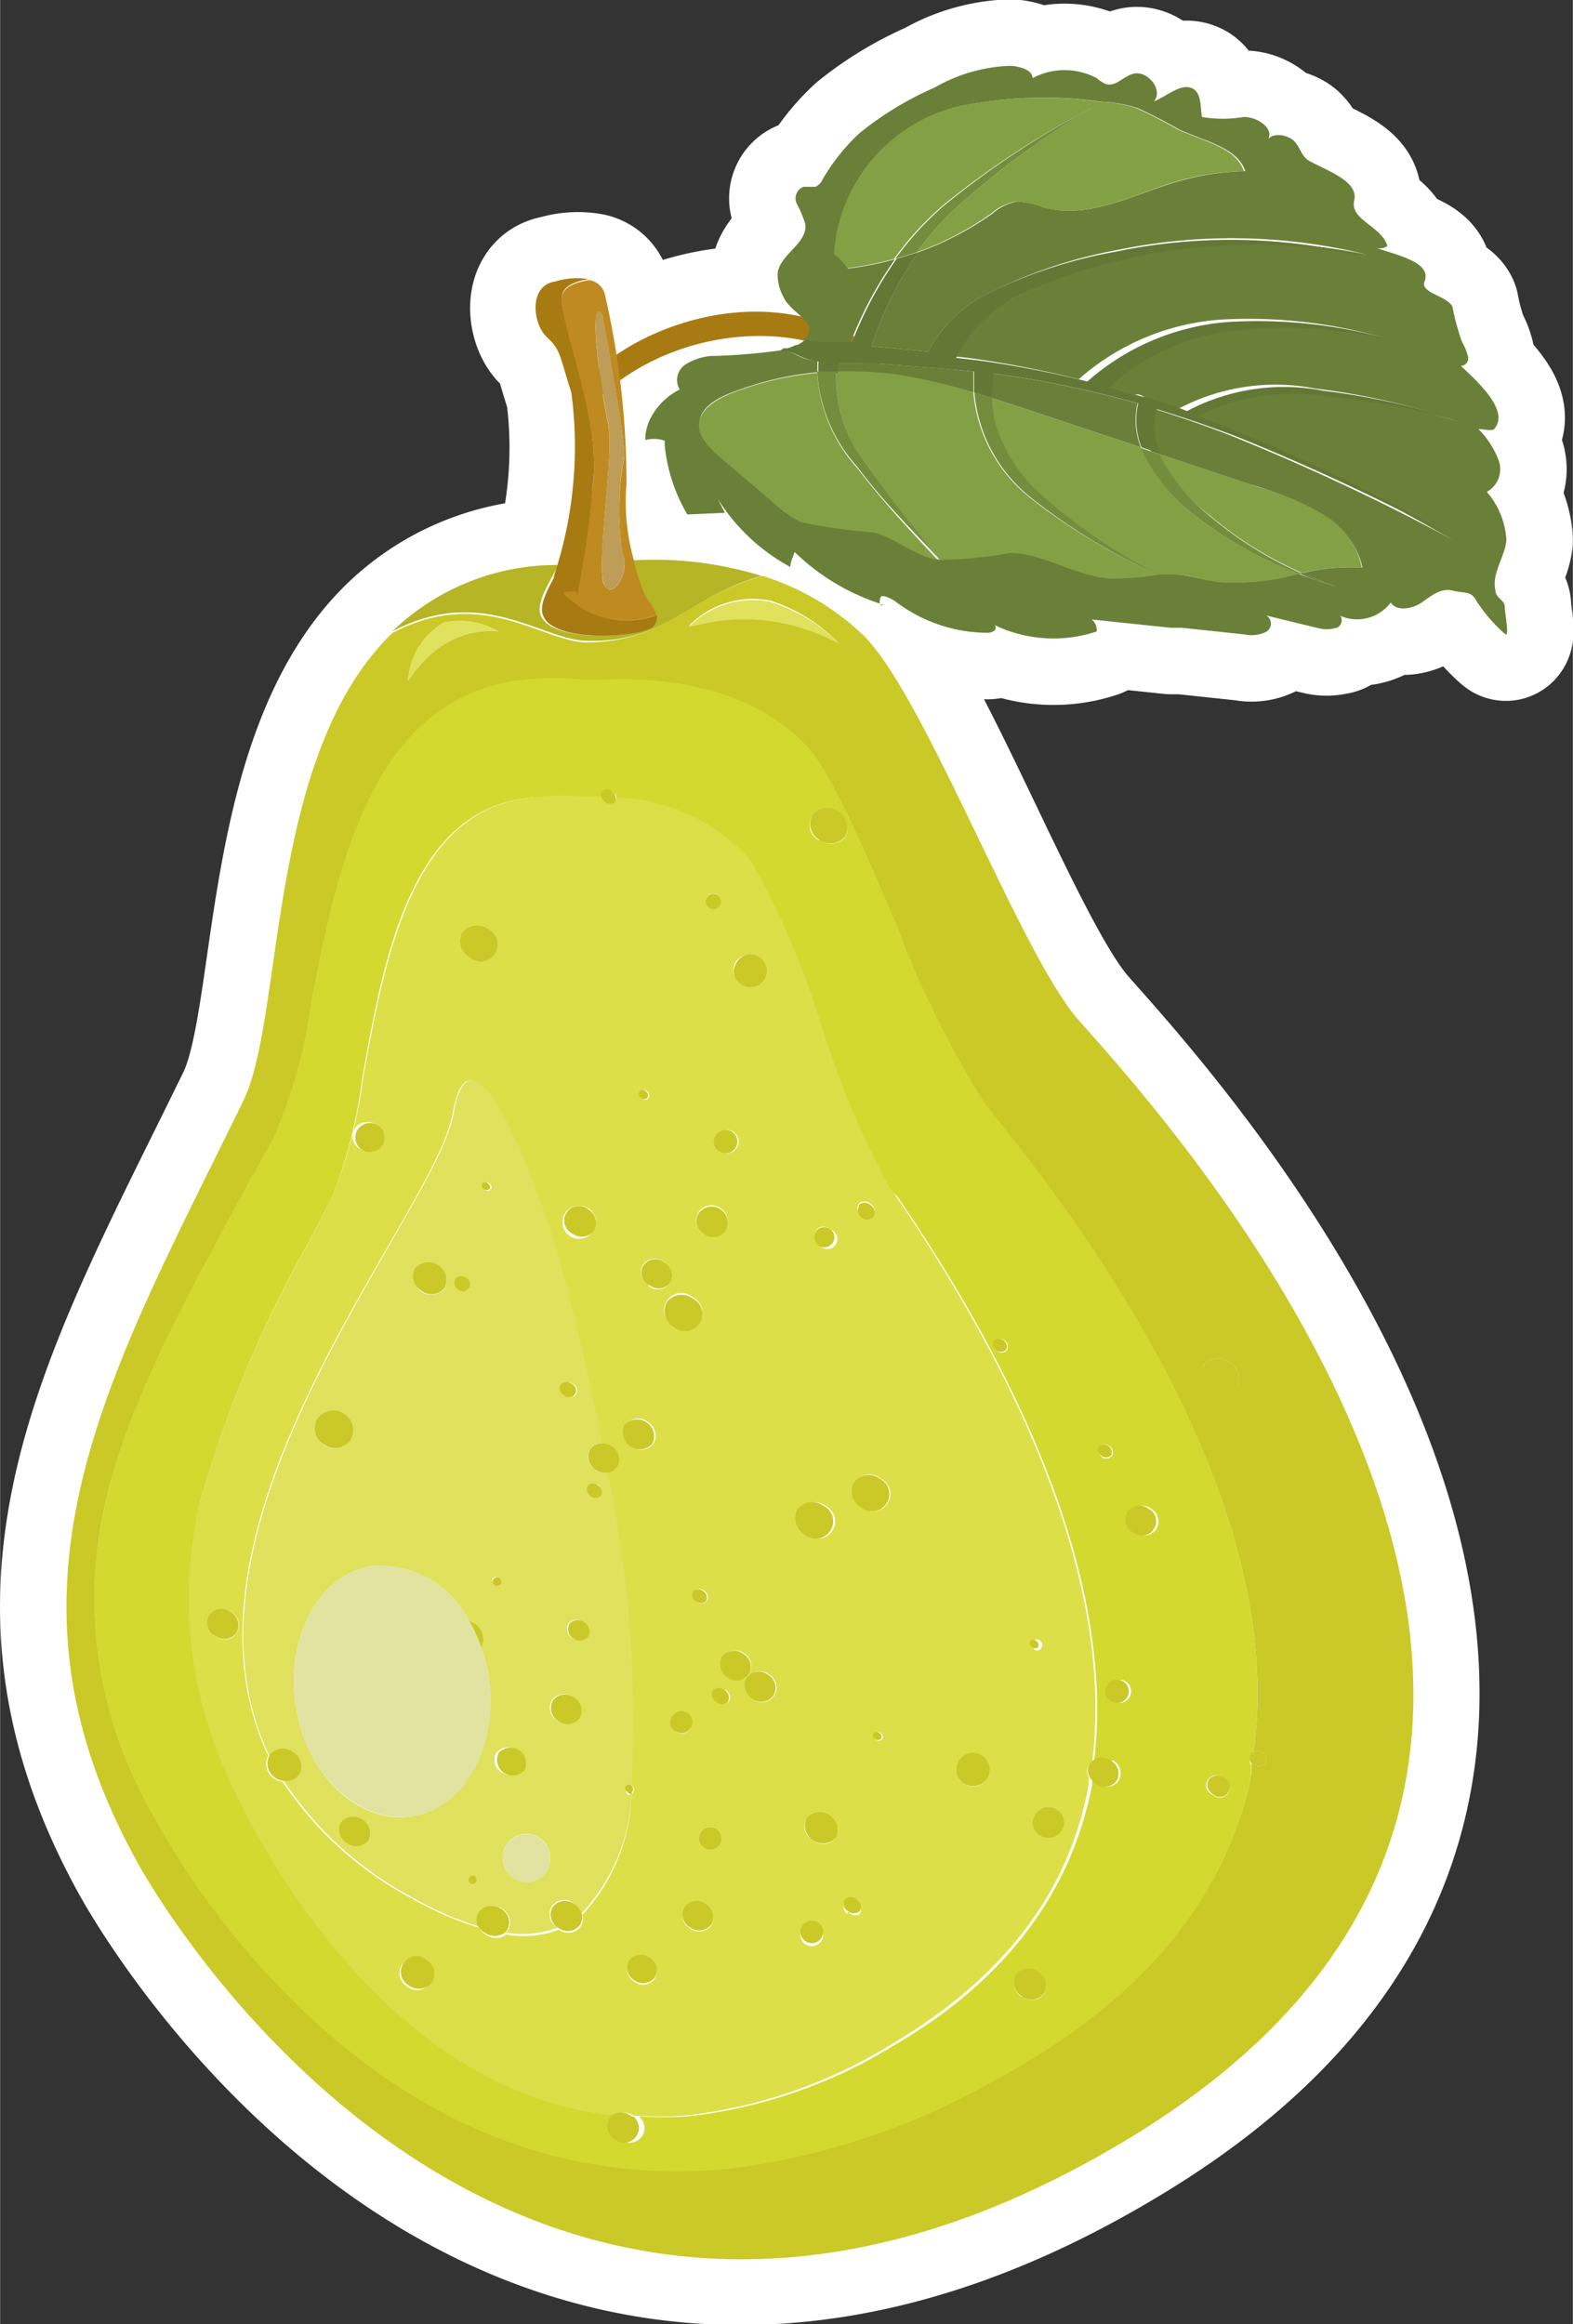 <svg xmlns="http://www.w3.org/2000/svg" width="16.7mm" height="24.67mm" viewBox="0 0 47.33 69.93"><rect x="0" y="0" width="47.33" height="69.93" fill="#333333" stroke="none"/><defs><style>.cls-1{isolation:isolate;}.cls-2{fill:#fff;stroke:#fff;stroke-linecap:round;stroke-linejoin:round;stroke-width:4px;}.cls-3{fill:#a87a12;}.cls-4{fill:#6a8038;}.cls-5{fill:#84a045;}.cls-6{fill:#576a2f;opacity:0.34;mix-blend-mode:multiply;}.cls-7{fill:#cac928;}.cls-8{fill:#d4d930;}.cls-9{fill:#dddf48;}.cls-10{fill:#e0e15d;}.cls-11{fill:#e2e3a1;}.cls-12{fill:#b5b525;}.cls-13{fill:#bf8a20;}.cls-14{fill:#be9d58;}</style></defs><title>pera</title><g class="cls-1"><g id="Livello_2" data-name="Livello 2"><g id="Livello_1-2" data-name="Livello 1"><path class="cls-2" d="M26.47,18.15l.12,0A.1.1,0,0,1,26.47,18.15Z"/><path class="cls-2" d="M34,64.27c19.22-11.68.17-31.56-1.6-33.63S27.78,20.83,26,19.09a7.7,7.7,0,0,0-3-1.76,11,11,0,0,0-3.87-.47,6.51,6.51,0,0,1-.23-2.33,13.28,13.28,0,0,0-.19-3.07,7.18,7.18,0,0,1,5.46-1.2l-.17.12-.05,0a1.45,1.45,0,0,1-.25.1h0a18.3,18.3,0,0,1-2.06.18l-.11,0a1.72,1.72,0,0,0-.78.26h0a.56.56,0,0,0-.17.75,2,2,0,0,0-.91.93,1.69,1.69,0,0,0-.12.44.77.77,0,0,0,0,.15,1,1,0,0,1,.55,0l0,.14a5.1,5.1,0,0,0,.68,2.08l1.13-.05L21.59,15a5.87,5.87,0,0,0,2.19,2.06c0-.15.08-.3.13-.45a6.63,6.63,0,0,0,2.56,1.55c0-.07,0-.19.06-.22s.3.07.43.17a4.6,4.6,0,0,0,2.71.93.38.38,0,0,0,.26-.07.12.12,0,0,0,0-.16A4.1,4.1,0,0,0,33,19a.42.42,0,0,0-.15-.36l2.38.25.34,0,1.88.2a1,1,0,0,0,.65-.08.28.28,0,0,0,0-.49l1.56.38a1,1,0,0,0,.51,0c.16,0,.27-.24.16-.37a1.27,1.27,0,0,0,1.52-.4c.17.28.66.19.93,0s.58-.45.93-.36.56,0,.71.3a4.86,4.86,0,0,0,.86,1c.16.15,0-.62,0-.82S45,18,45,17.76c-.12-.52.29-1,.33-1.51a2.42,2.42,0,0,0-.59-1.45.78.78,0,0,0,.36-.94,2.71,2.71,0,0,0-.61-.95c.16,0,.38.07.47,0,.47-.53-.43-1.37-1-1.9a.23.23,0,0,0,.21-.3A1.58,1.58,0,0,0,44,10.3a6.39,6.39,0,0,1-.29-1.06c-.14-.34-1-.42-.84-.78.21-.56-.8-.78-1.46-1a.4.4,0,0,0,.34-.06c-.19-.61-1.14-.78-1-1.37s-.85-.9-1.37-1.2c-.24-.14-.27-.47-.49-.63s-.6-.2-.74,0c.21-.32-.31-.69-.73-.68a3.77,3.77,0,0,1-1.25,0c-.06-.3,0-.77-.34-.88s-.74.27-1.11.41c.31-.34-.22-1-.68-.81-.26.09-.48.37-.76.29A1,1,0,0,1,33,2.35a2.06,2.06,0,0,0-1.93,0c0-.25-.39-.35-.66-.37a4.89,4.89,0,0,0-2.28.65A9.85,9.85,0,0,0,25.87,4a6,6,0,0,0-1.12,1.4.45.45,0,0,1-.21.22c-.11,0-.24,0-.36,0a.37.37,0,0,0-.2.52,3.46,3.46,0,0,1,.25.6c.08.57-.74.9-.83,1.46a1.4,1.4,0,0,0,.17.73,2.18,2.18,0,0,0,.56.61,7.43,7.43,0,0,0-5.59,1.15c-.13-.84-.27-1.55-.34-1.85a.57.57,0,0,0-.46-.43,2.18,2.18,0,0,0-1,.07c-.81.11-.69,1.27-.26,1.67s.37.53.74,1.67a12.57,12.57,0,0,1-.4,5.19,7.09,7.09,0,0,0-5,2C8,22.73,8.56,30.57,7.32,33.12,3.31,41.34-.51,47.62,4.11,56,4.11,56,14.79,76,34,64.27Zm.83-47s0,0,0,0h0S34.85,17.3,34.84,17.29Z"/><path class="cls-3" d="M17.87,11.24c1.33-1.38,5.39-3.07,8.6-.61l-.16,0a.93.93,0,0,1,.17.53l-.13.06c-2.48-1.9-6.46-1.21-8.49.92C17.87,11.85,17.87,11.54,17.87,11.24Z"/><path class="cls-4" d="M26.59,18.19l-.12,0A.1.1,0,0,0,26.59,18.19Z"/><path class="cls-4" d="M23.65,10.5a1.45,1.45,0,0,0,.25-.1A1.45,1.45,0,0,1,23.65,10.5Z"/><path class="cls-4" d="M34.33,13.46h0a2.2,2.2,0,0,1-.1-1.32,30.81,30.81,0,0,0-4.35-.9,6.11,6.11,0,0,0-.05.73h0l.92.3Z"/><path class="cls-4" d="M29.29,11.81h0c0-.21,0-.42,0-.63-1-.11-2-.17-3.05-.25l-1,0a1.67,1.67,0,0,0-.06.29h0a10.87,10.87,0,0,1,1.71.07A15.7,15.7,0,0,1,29.29,11.81Z"/><path class="cls-4" d="M24.17,10.23a1.21,1.21,0,0,1-.22.15A1.21,1.21,0,0,0,24.17,10.23Z"/><path class="cls-4" d="M20,13.26l0,.14a5.1,5.1,0,0,0,.68,2.08l1.13-.05L21.59,15a5.87,5.87,0,0,0,2.19,2.06c0-.15.08-.3.13-.45a6.63,6.63,0,0,0,2.56,1.55c0-.07,0-.19.06-.22s.3.07.43.17a4.6,4.6,0,0,0,2.71.93.38.38,0,0,0,.26-.07.12.12,0,0,0,0-.16A4.1,4.1,0,0,0,33,19a.42.42,0,0,0-.15-.36l2.38.25.34,0,1.88.2a1,1,0,0,0,.65-.08.28.28,0,0,0,0-.49l1.56.38a1,1,0,0,0,.51,0c.16,0,.27-.24.16-.37a1.27,1.27,0,0,0,1.52-.4c.17.28.66.19.93,0s.58-.45.93-.36.56,0,.71.3a4.86,4.86,0,0,0,.86,1c.16.15,0-.62,0-.82S45,18,45,17.76c-.12-.52.29-1,.33-1.51a2.42,2.42,0,0,0-.59-1.45.78.78,0,0,0,.36-.94,2.71,2.71,0,0,0-.61-.95c.16,0,.38.07.47,0,.47-.53-.43-1.37-1-1.9a.23.23,0,0,0,.21-.3A1.58,1.58,0,0,0,44,10.3a6.39,6.39,0,0,1-.29-1.06c-.14-.34-1-.42-.84-.78.21-.56-.8-.78-1.46-1a.4.4,0,0,0,.34-.06c-.19-.61-1.14-.78-1-1.37s-.85-.9-1.37-1.2c-.24-.14-.27-.47-.49-.63s-.6-.2-.74,0c.21-.32-.31-.69-.73-.68a3.77,3.77,0,0,1-1.25,0c-.06-.3,0-.77-.34-.88s-.74.27-1.11.41c.31-.34-.22-1-.68-.81-.26.09-.48.37-.76.29A1,1,0,0,1,33,2.35a2.06,2.06,0,0,0-1.93,0c0-.25-.39-.35-.66-.37a4.89,4.89,0,0,0-2.28.65A9.85,9.85,0,0,0,25.87,4a6,6,0,0,0-1.12,1.4.45.45,0,0,1-.21.22c-.11,0-.24,0-.36,0a.37.37,0,0,0-.2.52,3.46,3.46,0,0,1,.25.6c.08.57-.74.9-.83,1.46a1.4,1.4,0,0,0,.17.73c.22.49,1,.73.72,1.17a.81.81,0,0,1-.12.14c.22,0,.45.07.69.07s.35,0,.53,0a.65.65,0,0,1,.2,0A11.6,11.6,0,0,1,26.93,7.8h0a9.51,9.51,0,0,1-1.41.28,1.33,1.33,0,0,0-.4-.42A4.92,4.92,0,0,1,28.86,3.2a12.44,12.44,0,0,1,4.27-.14,4.28,4.28,0,0,1,1.07.18,13.84,13.84,0,0,1,1.27.65c.74.35,1.77.54,2,1.26a7.84,7.84,0,0,0-2.06.32c-1.33.39-2.66,1.14-4,.77a2.29,2.29,0,0,0-.84-.17,1.55,1.55,0,0,0-.71.36,9.26,9.26,0,0,1-2.23,1.16h0a10.86,10.86,0,0,0-1.41,2.83l.57.05,1.14.11A4.11,4.11,0,0,1,30,8.7a14.43,14.43,0,0,1,3.63-1.18,17,17,0,0,1,7.5.14,16.92,16.92,0,0,0-7.26.1A14.34,14.34,0,0,0,30.44,9a4.08,4.08,0,0,0-1.93,1.7l.63.07a30.88,30.88,0,0,1,3.32.64,7.22,7.22,0,0,1,4.23-1.79,14.75,14.75,0,0,1,5,.56,14.41,14.41,0,0,0-4.89-.29,6.62,6.62,0,0,0-3.68,1.69l1,.29.15,0v0l.35.14c.28.09.56.18.84.29a6.23,6.23,0,0,1,4.11-.61,20.8,20.8,0,0,1,4.34,1,20.58,20.58,0,0,0-4.26-.83,6.33,6.33,0,0,0-3.85.59,52.68,52.68,0,0,1,7.36,3.48h0l0,0h0l0,0,0,0h0l.59.33a67.41,67.41,0,0,0-6.83-3.2c-.79-.3-1.58-.57-2.39-.82a1.94,1.94,0,0,0,.1,1.34h0l3,1a8.18,8.18,0,0,1,2,.84A2.43,2.43,0,0,1,41,17.08a6,6,0,0,0-1.8.16c.33.15.67.29,1,.41-.39-.12-.76-.24-1.13-.39a7,7,0,0,1-2.37.25c-.44-.05-.89-.2-1.34-.23a4.38,4.38,0,0,0-.51,0h0l.1.05-.11-.06h0a8.14,8.14,0,0,1-1.48.12c-1-.07-2-.77-3-.77a13.84,13.84,0,0,1-2.12.21h0l.06.07-.07-.07h0c-.69-.12-1.24-.64-1.92-.83a15.75,15.75,0,0,1-2.2-.31,3.11,3.11,0,0,1-.79-.55l-1.55-1.32c-.37-.32-.77-.71-.72-1.14s.53-.71,1-.88a9.49,9.49,0,0,1,2.55-.6h0a1.86,1.86,0,0,1,0-.34c-.49,0-.71-.32-1.15-.33h0l.12,0a18.3,18.3,0,0,1-2.06.18l-.11,0a1.72,1.72,0,0,0-.78.26h0a.56.56,0,0,0-.17.75,2,2,0,0,0-.91.93,1.69,1.69,0,0,0-.12.44.77.77,0,0,0,0,.15A1,1,0,0,1,20,13.26Z"/><path class="cls-5" d="M25.8,14.09a4.69,4.69,0,0,1-1.21-2.87,9.49,9.49,0,0,0-2.55.6c-.44.17-.92.44-1,.88s.35.82.72,1.14l1.55,1.32a3.11,3.11,0,0,0,.79.55,15.75,15.75,0,0,0,2.2.31c.68.19,1.23.71,1.92.83h0C27.41,16,26.54,15.06,25.8,14.09Z"/><path class="cls-5" d="M36.44,15.54a11.33,11.33,0,0,0,2.74,1.7h0a6,6,0,0,1,1.8-.16,2.43,2.43,0,0,0-1.16-1.6,8.18,8.18,0,0,0-2-.84l-3-1A5.62,5.62,0,0,0,36.44,15.54Z"/><path class="cls-5" d="M39.06,17.26a11.79,11.79,0,0,1-2.93-1.62,5.28,5.28,0,0,1-1.8-2.18l-3.58-1.19-.92-.3a2.94,2.94,0,0,0,.14.92,4.7,4.7,0,0,0,1.29,1.95,16.87,16.87,0,0,0,3.59,2.45,4.38,4.38,0,0,1,.51,0c.45,0,.9.18,1.34.23a7,7,0,0,0,2.37-.25h0Z"/><path class="cls-5" d="M30.94,14.93a4.53,4.53,0,0,1-1.65-3.12,15.7,15.7,0,0,0-2.42-.56,10.87,10.87,0,0,0-1.71-.07,4.18,4.18,0,0,0,1,2.9c.64,1,1.4,1.86,2.12,2.77a13.84,13.84,0,0,0,2.12-.21c1,0,1.95.7,3,.77a8.14,8.14,0,0,0,1.48-.12h0A17.11,17.11,0,0,1,30.94,14.93Z"/><path class="cls-5" d="M32.87,3.24a25.46,25.46,0,0,0-4.2,3.1,9,9,0,0,0-1.08,1.25,9.26,9.26,0,0,0,2.23-1.16,1.55,1.55,0,0,1,.71-.36,2.29,2.29,0,0,1,.84.17c1.38.37,2.71-.38,4-.77a7.84,7.84,0,0,1,2.06-.32c-.23-.72-1.26-.91-2-1.26a13.84,13.84,0,0,0-1.27-.65,4.28,4.28,0,0,0-1.07-.18,12.44,12.44,0,0,0-4.27.14,4.92,4.92,0,0,0-3.73,4.45,1.33,1.33,0,0,1,.4.42,9.51,9.51,0,0,0,1.41-.28,9.24,9.24,0,0,1,1.51-1.64A26.18,26.18,0,0,1,32.87,3.24Z"/><path class="cls-6" d="M23.6,10.51h0Z"/><path class="cls-6" d="M24,10.38l-.05,0Z"/><path class="cls-4" d="M34.85,17.29l.11.06-.1-.05h0s0,0,0,0Z"/><path class="cls-6" d="M34.85,17.29l.11.06-.1-.05h0s0,0,0,0Z"/><path class="cls-4" d="M40.2,17.65c-.34-.12-.68-.26-1-.41l-.12,0C39.44,17.41,39.81,17.53,40.2,17.65Z"/><path class="cls-6" d="M40.2,17.65c-.34-.12-.68-.26-1-.41l-.12,0C39.44,17.41,39.81,17.53,40.2,17.65Z"/><path class="cls-4" d="M28.25,16.85h0l.07.07-.06-.07h0Z"/><path class="cls-6" d="M28.25,16.85h0l.07.07-.06-.07h0Z"/><path class="cls-4" d="M23.48,10.55c.44,0,.66.29,1.15.33a1.86,1.86,0,0,0,0,.34h0l.57,0h0a1.67,1.67,0,0,1,.06-.29l1,0c1,.08,2,.14,3.05.25,0,.21,0,.42,0,.63h0l.54.16h0a6.11,6.11,0,0,1,.05-.73,30.81,30.81,0,0,1,4.35.9,2.2,2.2,0,0,0,.1,1.32h0l.56.19h0a1.94,1.94,0,0,1-.1-1.34c.81.25,1.6.52,2.39.82A67.41,67.41,0,0,1,44,16.33L43.42,16h0l0,0,0,0h0l0,0h0a52.68,52.68,0,0,0-7.36-3.48,6.33,6.33,0,0,1,3.85-.59,20.58,20.58,0,0,1,4.26.83,20.8,20.8,0,0,0-4.34-1,6.23,6.23,0,0,0-4.11.61c-.28-.11-.56-.2-.84-.29l-.35-.14v0l-.15,0-1-.29a6.62,6.62,0,0,1,3.68-1.69,14.41,14.41,0,0,1,4.89.29,14.75,14.75,0,0,0-5-.56,7.22,7.22,0,0,0-4.23,1.79,30.88,30.88,0,0,0-3.32-.64l-.63-.07A4.08,4.08,0,0,1,30.44,9a14.34,14.34,0,0,1,3.39-1.19,16.92,16.92,0,0,1,7.26-.1,17,17,0,0,0-7.5-.14A14.43,14.43,0,0,0,30,8.7a4.11,4.11,0,0,0-2.07,1.88l-1.14-.11-.57-.05a10.86,10.86,0,0,1,1.41-2.83h0l-.65.2h0a11.6,11.6,0,0,0-1.34,2.51.65.65,0,0,0-.2,0c-.18,0-.35,0-.53,0s-.47-.05-.69-.07a1.21,1.21,0,0,1-.22.15l-.05,0a1.45,1.45,0,0,1-.25.1h0l-.12,0Z"/><path class="cls-6" d="M23.48,10.55c.44,0,.66.29,1.15.33a1.86,1.86,0,0,0,0,.34h0l.57,0h0a1.67,1.67,0,0,1,.06-.29l1,0c1,.08,2,.14,3.05.25,0,.21,0,.42,0,.63h0l.54.16h0a6.11,6.11,0,0,1,.05-.73,30.81,30.81,0,0,1,4.35.9,2.2,2.2,0,0,0,.1,1.32h0l.56.19h0a1.94,1.94,0,0,1-.1-1.34c.81.25,1.6.52,2.39.82A67.41,67.41,0,0,1,44,16.33L43.42,16h0l0,0,0,0h0l0,0h0a52.68,52.68,0,0,0-7.36-3.48,6.33,6.33,0,0,1,3.85-.59,20.58,20.58,0,0,1,4.26.83,20.8,20.8,0,0,0-4.34-1,6.23,6.23,0,0,0-4.11.61c-.28-.11-.56-.2-.84-.29l-.35-.14v0l-.15,0-1-.29a6.62,6.62,0,0,1,3.68-1.69,14.41,14.41,0,0,1,4.89.29,14.75,14.75,0,0,0-5-.56,7.22,7.22,0,0,0-4.23,1.79,30.88,30.88,0,0,0-3.32-.64l-.63-.07A4.08,4.08,0,0,1,30.44,9a14.34,14.34,0,0,1,3.39-1.19,16.92,16.92,0,0,1,7.26-.1,17,17,0,0,0-7.5-.14A14.43,14.43,0,0,0,30,8.7a4.11,4.11,0,0,0-2.07,1.88l-1.14-.11-.57-.05a10.86,10.86,0,0,1,1.41-2.83h0l-.65.2h0a11.6,11.6,0,0,0-1.34,2.51.65.65,0,0,0-.2,0c-.18,0-.35,0-.53,0s-.47-.05-.69-.07a1.21,1.21,0,0,1-.22.15l-.05,0a1.45,1.45,0,0,1-.25.1h0l-.12,0Z"/><path class="cls-5" d="M30,12.89a2.94,2.94,0,0,1-.14-.92l-.54-.16a4.53,4.53,0,0,0,1.65,3.12,17.11,17.11,0,0,0,3.9,2.36h0s0,0,0,0a16.87,16.87,0,0,1-3.59-2.45A4.7,4.7,0,0,1,30,12.89Z"/><path class="cls-6" d="M30,12.89a2.94,2.94,0,0,1-.14-.92l-.54-.16a4.53,4.53,0,0,0,1.65,3.12,17.11,17.11,0,0,0,3.9,2.36h0s0,0,0,0a16.87,16.87,0,0,1-3.59-2.45A4.7,4.7,0,0,1,30,12.89Z"/><path class="cls-5" d="M25.16,11.18l-.57,0a4.69,4.69,0,0,0,1.21,2.87c.74,1,1.61,1.86,2.45,2.76h0c-.72-.91-1.48-1.81-2.12-2.77A4.18,4.18,0,0,1,25.16,11.18Z"/><path class="cls-6" d="M25.16,11.18l-.57,0a4.69,4.69,0,0,0,1.21,2.87c.74,1,1.61,1.86,2.45,2.76h0c-.72-.91-1.48-1.81-2.12-2.77A4.18,4.18,0,0,1,25.16,11.18Z"/><path class="cls-5" d="M36.13,15.64a11.79,11.79,0,0,0,2.93,1.62h0l.12,0h0a11.33,11.33,0,0,1-2.74-1.7,5.62,5.62,0,0,1-1.55-1.89l-.56-.19A5.28,5.28,0,0,0,36.13,15.64Z"/><path class="cls-6" d="M36.13,15.64a11.79,11.79,0,0,0,2.93,1.62h0l.12,0h0a11.33,11.33,0,0,1-2.74-1.7,5.62,5.62,0,0,1-1.55-1.89l-.56-.19A5.28,5.28,0,0,0,36.13,15.64Z"/><path class="cls-5" d="M28.67,6.34a25.46,25.46,0,0,1,4.2-3.1,26.18,26.18,0,0,0-4.42,2.91,9.24,9.24,0,0,0-1.51,1.64l.65-.2A9,9,0,0,1,28.67,6.34Z"/><path class="cls-6" d="M28.67,6.34a25.46,25.46,0,0,1,4.2-3.1,26.18,26.18,0,0,0-4.42,2.91,9.24,9.24,0,0,0-1.51,1.64l.65-.2A9,9,0,0,1,28.67,6.34Z"/><path class="cls-7" d="M32.41,30.64c-1.76-2.07-4.63-9.81-6.46-11.55a7.7,7.7,0,0,0-3-1.76c-2.18.58-2.9,2-5.33,2-1.36-.05-3.13-1.7-5.82-.28C8,22.73,8.56,30.57,7.32,33.12,3.31,41.34-.51,47.62,4.11,56c0,0,10.68,20,29.9,8.32S34.18,32.71,32.41,30.64ZM12.29,20.35a2.16,2.16,0,0,1,1.07-1.62A2.33,2.33,0,0,1,15,19C12.89,18.82,12.12,21,12.29,20.35Zm13-1c-2.82-1.53-5-.18-4.46-.62a2.7,2.7,0,0,1,2.35-.66A5.08,5.08,0,0,1,25.28,19.39ZM36.43,41.82a.57.57,0,0,1-.2-.76A.56.56,0,0,1,37,41a.55.55,0,0,1,.21.76A.57.57,0,0,1,36.43,41.82Zm1.29,10.9a.28.28,0,0,1,.25,0,.26.26,0,0,1,.1.35.26.26,0,0,1-.36,0l-.05,0c0,.1,0,.21,0,.31-.75,3.72-3.32,6.8-7.65,9.14A21.61,21.61,0,0,1,22.1,65.2h0c-4.89.54-9.34-1.14-13.24-5A24.41,24.41,0,0,1,4.34,54.1h0A12.78,12.78,0,0,1,3.22,45c.72-2.92,2.3-5.77,4.14-9.06l.91-1.64a15.41,15.41,0,0,0,1.11-4c.8-4.12,1.81-9.25,6.41-9.76a8.17,8.17,0,0,1,1.78,0h.14l.13,0,.15,0c.67-.07,4.13-.33,6.32,2,.73.75,1.78,3.24,2.72,5.44a29.14,29.14,0,0,0,2.63,5.35l.32.4C37.2,42.61,38.26,48.88,37.72,52.72Z"/><path class="cls-8" d="M37.72,52.72c.54-3.84-.52-10.11-7.74-19.08l-.32-.4A29.14,29.14,0,0,1,27,27.89c-.94-2.2-2-4.69-2.72-5.44-2.19-2.3-5.65-2-6.32-2l-.15,0-.13,0h-.14a8.17,8.17,0,0,0-1.78,0c-4.6.51-5.61,5.64-6.41,9.76a15.41,15.41,0,0,1-1.11,4l-.91,1.64C5.52,39.2,3.94,42.05,3.22,45a12.78,12.78,0,0,0,1.11,9.12h0a24.41,24.41,0,0,0,4.52,6.12c3.9,3.84,8.35,5.52,13.24,5h0A21.61,21.61,0,0,0,30,62.56c4.33-2.34,6.9-5.42,7.65-9.14,0-.1,0-.21,0-.31a.26.26,0,0,1,0-.31A.2.2,0,0,1,37.72,52.72ZM36.49,54a.3.3,0,1,1,.32-.49.3.3,0,1,1-.32.49Zm-5.74,6.09a.48.48,0,0,1-.18-.65.48.48,0,0,1,.67-.09.48.48,0,0,1,.18.65A.48.48,0,0,1,30.75,60.07Zm-6.1-34.8a.52.52,0,1,1,.57-.86.56.56,0,0,1,.21.76A.57.57,0,0,1,24.65,25.27ZM30,40.65a.21.21,0,0,1-.08-.3.24.24,0,0,1,.39.26A.21.21,0,0,1,30,40.65Zm3.16,3.18a.23.23,0,0,1-.08-.3.24.24,0,0,1,.39.26A.23.23,0,0,1,33.13,43.83Zm1,2.28a.43.43,0,1,1,.48-.71.43.43,0,1,1-.48.71Zm-.67,5.07a.32.32,0,0,1-.12-.44.35.35,0,1,1,.12.44Zm0,1.79a.44.44,0,0,1,.17.61.44.44,0,0,1-.63.09.48.48,0,0,1-.17-.18l0,.21c-.62,3.27-2.64,5.92-6,7.87a14.94,14.94,0,0,1-6.16,2.11h0a10.5,10.5,0,0,1-1.48,0,.44.44,0,1,1-.54.7.49.49,0,0,1-.18-.65.52.52,0,0,1,.11-.1c-3-.31-5.75-1.9-8.21-4.76a22.86,22.86,0,0,1-3.49-5.54h0A12.73,12.73,0,0,1,6,45.27a35.33,35.33,0,0,1,3.29-7.9L10,36a14.6,14.6,0,0,0,.89-3.52C11.54,28.81,12.36,24.3,16,24a6,6,0,0,1,1.39.05l.11,0h.1l.11,0h.43a.23.23,0,0,1,0-.2.22.22,0,0,1,.31,0,.25.25,0,0,1,.11.25,5.56,5.56,0,0,1,4.08,1.93,24.94,24.94,0,0,1,2.08,4.89,27.8,27.8,0,0,0,2,4.8L27,36c5.51,8.06,6.34,13.6,5.92,17A.46.46,0,0,1,33.43,53Z"/><path class="cls-9" d="M32.8,53.05l.07-.07c.42-3.39-.41-8.93-5.92-17l-.25-.36a27.8,27.8,0,0,1-2-4.8,24.94,24.94,0,0,0-2.08-4.89A5.56,5.56,0,0,0,18.52,24s0,0,0,.06a.24.24,0,0,1-.32,0,.25.25,0,0,1-.08-.1h-.43l-.11,0h-.1l-.11,0A6,6,0,0,0,16,24c-3.6.32-4.42,4.83-5.08,8.45A14.6,14.6,0,0,1,10,36l-.73,1.42A35.33,35.33,0,0,0,6,45.27a12.73,12.73,0,0,0,.81,8.09h0a22.86,22.86,0,0,0,3.49,5.54c2.46,2.86,5.21,4.45,8.21,4.76a.5.5,0,0,1,.56,0l.05,0a10.5,10.5,0,0,0,1.48,0h0a14.94,14.94,0,0,0,6.16-2.11c3.4-2,5.42-4.6,6-7.87l0-.21A.41.41,0,0,1,32.8,53.05ZM21.35,27.29a.22.22,0,0,1-.08-.3.23.23,0,0,1,.39.25A.22.22,0,0,1,21.35,27.29Zm-7.23,1.52a.56.56,0,0,1-.21-.76.57.57,0,0,1,.78-.1.52.52,0,1,1-.57.86Zm8.19.76a.43.43,0,1,1,.47-.71.43.43,0,1,1-.47.71Zm2.15,25.81a.5.5,0,0,1-.19-.68.54.54,0,0,1,.89.59A.5.5,0,0,1,24.46,55.38Zm-2.79.1a.34.34,0,1,1-.12-.45A.33.33,0,0,1,21.67,55.48Zm9.62-.25a.43.43,0,0,1-.16-.6.47.47,0,1,1,.16.6ZM21.4,57.94a.46.46,0,0,1-.63.09.45.45,0,0,1-.17-.62.44.44,0,0,1,.63-.09A.45.45,0,0,1,21.4,57.94Zm-1.86,1a.43.43,0,0,1,.16.6.44.44,0,0,1-.61.09.44.44,0,0,1-.16-.6A.44.44,0,0,1,19.54,58.9Zm5.08-1a.32.32,0,0,1,.11.43.34.34,0,1,1-.11-.43Zm.89-.35a.24.24,0,0,1-.09-.34.24.24,0,0,1,.35,0,.25.25,0,0,1,.1.34A.26.26,0,0,1,25.51,57.5ZM12.78,59a.47.47,0,1,1-.52.78.47.47,0,1,1,.52-.78ZM6.94,48.51a.43.43,0,1,1-.47.71.43.43,0,1,1,.47-.71Zm4.39-14.66a.44.44,0,1,1-.65.09A.47.47,0,0,1,11.33,33.85Zm8-.83a.14.14,0,0,1-.05-.18.14.14,0,0,1,.19,0,.14.14,0,0,1,.05.19A.13.13,0,0,1,19.29,33Zm2.35,1.62a.32.32,0,0,1-.12-.44.35.35,0,1,1,.12.44ZM17.87,37a.5.5,0,1,1-.17-.64A.47.47,0,0,1,17.87,37Zm3.95,0a.48.48,0,0,1-.8-.53.48.48,0,0,1,.8.53Zm4.11-.44a.24.24,0,0,1-.09-.34.25.25,0,0,1,.35,0,.25.25,0,0,1,.09.35A.24.24,0,0,1,25.93,36.6Zm-1.22.84a.31.31,0,0,1-.12-.43A.32.32,0,0,1,25,37a.3.3,0,1,1-.32.49Zm-5.2,1.25a.43.43,0,0,1-.16-.6A.43.43,0,0,1,20,38a.43.43,0,0,1,.16.6A.44.44,0,0,1,19.51,38.69Zm.76,1.24a.52.52,0,1,1,.57-.86.52.52,0,1,1-.57.86ZM19,43.53a.45.45,0,1,1,.49-.75.49.49,0,0,1,.17.66A.48.48,0,0,1,19,43.53Zm6.93,1.82a.52.52,0,1,1,.57-.86.52.52,0,1,1-.57.86Zm-1.66.82a.56.56,0,0,1-.21-.76.57.57,0,0,1,.78-.1.52.52,0,1,1-.57.86Zm-3.3,2a.21.21,0,0,1-.09-.3.23.23,0,0,1,.31,0,.22.22,0,0,1,.08.3A.22.22,0,0,1,20.94,48.18Zm1.59,2.2a.45.45,0,0,1-.64.09.47.47,0,0,1-.17-.62.46.46,0,0,1,.64-.09A.45.45,0,0,1,22.53,50.38Zm8.55-.81a.14.14,0,0,1,0-.19.12.12,0,0,1,.18,0,.14.14,0,0,1,.06.18A.14.14,0,0,1,31.08,49.57Zm-8.45,1.54a.48.48,0,0,1-.17-.63.47.47,0,0,1,.65-.09.46.46,0,0,1,.16.63A.45.45,0,0,1,22.63,51.11Zm-.82-.25a.26.26,0,0,1,.09.35.25.25,0,0,1-.35,0,.26.26,0,0,1-.1-.35A.26.26,0,0,1,21.81,50.86ZM20.33,52.1a.29.29,0,1,1,.43-.06A.31.31,0,0,1,20.33,52.1Zm6,.22a.12.12,0,0,1,0-.17.12.12,0,0,1,.17,0,.12.12,0,0,1,.05.17A.13.13,0,0,1,26.33,52.32ZM19.06,53.9A.16.16,0,0,1,19,54a5.57,5.57,0,0,1-1.48,3.62.43.43,0,0,1-.05.35.46.46,0,0,1-.65.09h0a3,3,0,0,1-1.59.15.51.51,0,0,1-.61,0A.6.6,0,0,1,14.4,58a9.71,9.71,0,0,1-2-.87,10.6,10.6,0,0,1-3.9-3.52.63.63,0,0,1-.25-.09.52.52,0,0,1-.18-.69h0c-3.32-7,5-16.27,5.54-19.3.65-3.72,3.06,3.9,3.06,3.9s.76,2.63,1.42,6a.7.7,0,0,1,.27.08.47.47,0,0,1,.17.63.43.43,0,0,1-.28.17,36.21,36.21,0,0,1,.72,9.4h0A.14.14,0,0,1,19.06,53.9Zm10.59-.33a.46.46,0,0,1-.65.09.47.47,0,0,1-.17-.64.5.5,0,0,1,.82.55Z"/><path class="cls-10" d="M19,53.71a36.21,36.21,0,0,0-.72-9.4.52.52,0,0,1-.36-.08.47.47,0,0,1-.17-.63.43.43,0,0,1,.37-.17c-.66-3.39-1.42-6-1.42-6s-2.41-7.62-3.06-3.9c-.54,3-8.86,12.34-5.54,19.3A.54.54,0,0,1,9,53.4a.48.48,0,0,1-.46.19,10.6,10.6,0,0,0,3.9,3.52,9.71,9.71,0,0,0,2,.87.43.43,0,0,1,0-.45.49.49,0,0,1,.67-.09.47.47,0,0,1,.17.65s0,0-.06.06A3,3,0,0,0,16.78,58a.44.44,0,1,1,.5-.71.5.5,0,0,1,.22.28A5.57,5.57,0,0,0,19,54a.19.19,0,0,1-.1,0,.13.13,0,0,1-.05-.18A.12.12,0,0,1,19,53.71ZM14.55,35.78a.12.12,0,0,1,0-.17.12.12,0,0,1,.17,0,.13.13,0,0,1,.05.17A.14.14,0,0,1,14.55,35.78Zm-1.17,3a.54.54,0,0,1-.89-.59.54.54,0,0,1,.89.59Zm.42,0a.23.23,0,0,1-.08-.31.23.23,0,0,1,.31,0,.21.21,0,0,1,.08.3A.22.22,0,0,1,13.8,38.77ZM17,41.94a.22.22,0,0,1-.08-.3.23.23,0,0,1,.31,0,.21.21,0,1,1-.23.34ZM9.73,43.47a.56.56,0,0,1-.2-.76.59.59,0,0,1,1,.65A.57.57,0,0,1,9.73,43.47Zm4.53,13a.13.13,0,0,1,.05.17.13.13,0,0,1-.18,0,.13.13,0,0,1,0-.18A.12.12,0,0,1,14.26,56.48Zm1.47-1.28a.72.72,0,0,1,.82.6.71.71,0,0,1-.59.83.72.72,0,1,1-.23-1.43Zm2-10.19a.21.21,0,1,1,.32,0A.24.24,0,0,1,17.76,45Zm-2.85,2.67a.13.13,0,0,1-.05-.18.14.14,0,0,1,.19,0,.13.13,0,0,1,0,.18A.14.14,0,0,1,14.91,47.68Zm2.34,1.62a.33.33,0,0,1-.11-.45.35.35,0,0,1,.57.38A.33.33,0,0,1,17.25,49.3Zm-.45,2.49a.46.46,0,0,1-.16-.63.45.45,0,0,1,.63-.08.46.46,0,0,1,.17.62A.47.47,0,0,1,16.8,51.79Zm-1.68,1.55a.44.44,0,0,1-.16-.59.47.47,0,0,1,.78.51A.44.44,0,0,1,15.12,53.34ZM12.4,54.65c-1.6.26-3.17-1.22-3.5-3.3s.7-4,2.3-4.23a3,3,0,0,1,2.91,1.65l.16.07a.57.57,0,0,1,.21.74,4.71,4.71,0,0,1,.22.84C15,52.5,14,54.4,12.4,54.65Zm-1.32.73a.47.47,0,0,1-.65.08.47.47,0,0,1-.17-.63.47.47,0,0,1,.65-.08A.47.47,0,0,1,11.08,55.38Z"/><path class="cls-7" d="M9.53,42.71a.59.59,0,0,1,1,.65.57.57,0,0,1-.78.11A.56.56,0,0,1,9.53,42.71Z"/><path class="cls-7" d="M14.86,47.5a.14.14,0,0,1,.19,0,.13.13,0,0,1,0,.18.14.14,0,0,1-.19,0A.13.13,0,0,1,14.86,47.5Z"/><path class="cls-7" d="M8.81,52.72A.5.5,0,0,1,9,53.4a.48.48,0,0,1-.46.19.63.63,0,0,1-.25-.09.52.52,0,0,1-.18-.69h0A.5.5,0,0,1,8.81,52.72Z"/><path class="cls-7" d="M17.14,48.85a.35.35,0,0,1,.57.38.33.33,0,0,1-.46.07A.33.33,0,0,1,17.14,48.85Z"/><path class="cls-7" d="M17.93,44.23a.47.47,0,0,1-.17-.63.43.43,0,0,1,.37-.17.7.7,0,0,1,.27.08.47.47,0,0,1,.17.63.43.43,0,0,1-.28.17A.52.52,0,0,1,17.93,44.23Z"/><path class="cls-7" d="M20.07,39.17a.56.56,0,0,1,.77-.1.52.52,0,1,1-.57.86A.56.56,0,0,1,20.07,39.17Z"/><path class="cls-7" d="M16.89,41.64a.23.23,0,0,1,.31,0,.21.21,0,1,1-.23.34A.22.22,0,0,1,16.89,41.64Z"/><path class="cls-7" d="M21.9,51.21a.25.25,0,0,1-.35,0,.26.26,0,0,1-.1-.35.26.26,0,0,1,.36,0A.26.26,0,0,1,21.9,51.21Z"/><path class="cls-7" d="M20.21,51.67a.33.33,0,1,1,.12.43A.31.31,0,0,1,20.21,51.67Z"/><path class="cls-7" d="M16.64,51.16a.45.45,0,0,1,.63-.08.46.46,0,0,1,.17.62.47.47,0,0,1-.64.09A.46.46,0,0,1,16.64,51.16Z"/><path class="cls-7" d="M15,52.75a.47.47,0,0,1,.78.51.47.47,0,0,1-.78-.51Z"/><path class="cls-7" d="M14.41,57.53a.49.49,0,0,1,.67-.09.47.47,0,0,1,.17.65s0,0-.06.06a.51.51,0,0,1-.61,0A.6.6,0,0,1,14.4,58,.43.43,0,0,1,14.41,57.53Z"/><path class="cls-7" d="M7.11,49.13a.45.45,0,0,1-.64.09.43.43,0,1,1,.47-.71A.45.45,0,0,1,7.11,49.13Z"/><path class="cls-7" d="M14.27,48.84a.57.57,0,0,1,.21.74,4.27,4.27,0,0,0-.37-.81Z"/><path class="cls-7" d="M16.63,57.38a.47.47,0,0,1,.65-.09.5.5,0,0,1,.22.28.43.43,0,0,1-.05.35.46.46,0,0,1-.65.09h0A.46.46,0,0,1,16.63,57.38Z"/><path class="cls-7" d="M18.88,53.92a.13.13,0,0,1-.05-.18.12.12,0,0,1,.18,0h0a.14.14,0,0,1,0,.19A.16.16,0,0,1,19,54,.19.19,0,0,1,18.88,53.92Z"/><path class="cls-7" d="M13,59.64a.5.5,0,0,1-.7.1.47.47,0,1,1,.52-.78A.5.5,0,0,1,13,59.64Z"/><path class="cls-7" d="M21.67,55.48a.34.34,0,1,1-.12-.45A.33.33,0,0,1,21.67,55.48Z"/><path class="cls-7" d="M17.69,44.7a.23.23,0,0,1,.31,0,.23.23,0,0,1,.08.31.24.24,0,0,1-.32,0A.23.23,0,0,1,17.69,44.7Z"/><path class="cls-7" d="M21.89,50.47a.47.47,0,0,1-.17-.62.46.46,0,0,1,.64-.09.45.45,0,0,1,.17.62A.45.45,0,0,1,21.89,50.47Z"/><path class="cls-7" d="M24,45.41a.57.57,0,0,1,.78-.1.52.52,0,1,1-.57.86A.56.56,0,0,1,24,45.41Z"/><path class="cls-7" d="M20.85,47.88a.23.23,0,0,1,.31,0,.22.22,0,0,1,.08.3.22.22,0,0,1-.3,0A.21.21,0,0,1,20.85,47.88Z"/><path class="cls-7" d="M25.42,57.16a.24.24,0,0,1,.35,0,.25.25,0,0,1,.1.34.26.26,0,0,1-.36,0A.24.24,0,0,1,25.42,57.16Z"/><path class="cls-7" d="M24.73,58.28a.34.34,0,1,1-.11-.43A.32.32,0,0,1,24.73,58.28Z"/><path class="cls-7" d="M20.77,58a.45.45,0,0,1-.17-.62.44.44,0,0,1,.63-.09.45.45,0,0,1,.17.62A.46.46,0,0,1,20.77,58Z"/><path class="cls-7" d="M19.7,59.5a.44.44,0,0,1-.61.09.44.44,0,0,1-.16-.6.44.44,0,0,1,.61-.09A.43.43,0,0,1,19.7,59.5Z"/><path class="cls-7" d="M19,63.68l.05,0a.44.44,0,1,1-.54.7.49.49,0,0,1-.18-.65.52.52,0,0,1,.11-.1A.5.5,0,0,1,19,63.68Z"/><path class="cls-7" d="M14.31,56.65a.13.13,0,0,1-.18,0,.13.13,0,0,1,0-.18.12.12,0,0,1,.17,0A.13.13,0,0,1,14.31,56.65Z"/><path class="cls-7" d="M10.43,55.46a.47.47,0,0,1-.17-.63.47.47,0,0,1,.65-.08.47.47,0,0,1,.17.63A.47.47,0,0,1,10.43,55.46Z"/><path class="cls-7" d="M25.7,44.6a.55.55,0,0,1,.77-.11.52.52,0,1,1-.57.86A.55.55,0,0,1,25.7,44.6Z"/><path class="cls-7" d="M29,53.66a.47.47,0,0,1-.17-.64.5.5,0,1,1,.17.64Z"/><path class="cls-7" d="M31,49.38a.12.12,0,0,1,.18,0,.14.14,0,0,1,.06.18.14.14,0,0,1-.19,0A.14.14,0,0,1,31,49.38Z"/><path class="cls-7" d="M24.27,54.7a.54.54,0,0,1,.89.59.54.54,0,0,1-.89-.59Z"/><path class="cls-7" d="M33.3,50.74a.35.35,0,1,1,.12.44A.32.32,0,0,1,33.3,50.74Z"/><path class="cls-7" d="M29.89,40.35a.24.24,0,0,1,.39.26.24.24,0,0,1-.39-.26Z"/><path class="cls-7" d="M33.92,45.49a.46.46,0,0,1,.65-.09.43.43,0,1,1-.48.71A.46.46,0,0,1,33.92,45.49Z"/><path class="cls-7" d="M36.23,41.06A.56.56,0,0,1,37,41a.55.55,0,0,1,.21.76.59.59,0,0,1-1-.65Z"/><path class="cls-7" d="M33.05,43.53a.24.24,0,0,1,.39.26.23.23,0,0,1-.31,0A.23.23,0,0,1,33.05,43.53Z"/><path class="cls-7" d="M37.62,52.8a.2.2,0,0,1,.1-.08.28.28,0,0,1,.25,0,.26.26,0,0,1,.1.35.26.26,0,0,1-.36,0l-.05,0A.26.26,0,0,1,37.62,52.8Z"/><path class="cls-7" d="M36.37,53.55a.32.32,0,0,1,.44-.06.3.3,0,1,1-.32.49A.32.32,0,0,1,36.37,53.55Z"/><path class="cls-7" d="M33.6,53.58a.44.44,0,0,1-.63.09.48.48,0,0,1-.17-.18.41.41,0,0,1,0-.44l.07-.07a.46.46,0,0,1,.56,0A.44.44,0,0,1,33.6,53.58Z"/><path class="cls-7" d="M31.13,54.63a.47.47,0,1,1,.16.6A.43.43,0,0,1,31.13,54.63Z"/><path class="cls-7" d="M30.57,59.42a.48.48,0,0,1,.67-.09.48.48,0,0,1,.18.65.48.48,0,0,1-.67.09A.48.48,0,0,1,30.57,59.42Z"/><path class="cls-7" d="M26.29,52.15a.12.12,0,0,1,.17,0,.12.12,0,0,1,.05.17.13.13,0,0,1-.18,0A.12.12,0,0,1,26.29,52.15Z"/><path class="cls-7" d="M22.46,50.48a.47.47,0,0,1,.65-.09.46.46,0,0,1,.16.63.45.45,0,0,1-.64.09A.48.48,0,0,1,22.46,50.48Z"/><path class="cls-7" d="M18.79,42.88a.51.51,0,0,1,.84.56.51.51,0,0,1-.84-.56Z"/><path class="cls-11" d="M8.9,51.35c-.33-2.08.7-4,2.3-4.23a3,3,0,0,1,2.91,1.65,4.27,4.27,0,0,1,.37.81,4.71,4.71,0,0,1,.22.84c.33,2.08-.7,4-2.3,4.23S9.23,53.43,8.9,51.35Z"/><path class="cls-11" d="M16.55,55.8a.71.71,0,0,1-.59.83.72.72,0,1,1-.23-1.43A.72.72,0,0,1,16.55,55.8Z"/><path class="cls-12" d="M17.62,19.28c-1.36-.05-3.13-1.7-5.82-.28a7.13,7.13,0,0,1,5-2c-.26.51-.69,1.15-.53,1.52.37.88,3.1.63,3.33.32a.4.4,0,0,0,.09-.33,1.37,1.37,0,0,0-.27-.54,5.13,5.13,0,0,1-.37-1.11,11,11,0,0,1,3.87.47C20.77,17.91,20.05,19.36,17.62,19.28Z"/><path class="cls-13" d="M19.45,18a5.13,5.13,0,0,1-.37-1.11,6.51,6.51,0,0,1-.23-2.33,25.31,25.31,0,0,0-.65-5.7.57.57,0,0,0-.46-.43c-.44.06-.8.21-.83.51-.09.86,1.22,3.74.92,5.74a9.51,9.51,0,0,1-.6,2.19c0,.27.08.56.11.86l-.35,0a1.64,1.64,0,0,0,0-.22c-.06.18-.07.31,0,.38a2.62,2.62,0,0,0,2.76.62A1.37,1.37,0,0,0,19.45,18Zm-1.28-.41c-.24-.57.31-3.88.13-4.82-.29-1.42-.6-3.91-.17-3.27,0,0,.7,3.75.65,4.27a8.37,8.37,0,0,0-.05,2.87C19,17.16,18.41,18.14,18.17,17.56Z"/><path class="cls-3" d="M16.91,8.91c-.09.86,1.22,3.74.92,5.74a29.54,29.54,0,0,1-.46,3.24c-.05-.28-.73.14-.78-.12.25-.35,0-.22.1-.51a12.35,12.35,0,0,0,.5-5.45c-.37-1.14-.31-1.27-.74-1.67s-.55-1.56.26-1.67a2.18,2.18,0,0,1,1-.07C17.3,8.46,16.94,8.61,16.91,8.91Z"/><path class="cls-3" d="M17,17.51c-.06.18-.07.31,0,.38a2.62,2.62,0,0,0,2.76.62.4.4,0,0,1-.09.33c-.23.31-3,.56-3.33-.32-.16-.37.27-1,.53-1.52l.06-.13C16.92,17.08,16.94,17.29,17,17.51Z"/><path class="cls-14" d="M18.17,17.56c-.24-.57.31-3.88.13-4.82-.29-1.42-.6-3.91-.17-3.27,0,0,.7,3.75.65,4.27a8.37,8.37,0,0,0-.05,2.87C19,17.16,18.41,18.14,18.17,17.56Z"/><path class="cls-10" d="M12.29,20.35a2.16,2.16,0,0,1,1.07-1.62A2.33,2.33,0,0,1,15,19C12.89,18.82,12.12,21,12.29,20.35Z"/><path class="cls-10" d="M20.82,18.77a2.7,2.7,0,0,1,2.35-.66,5.08,5.08,0,0,1,2.11,1.28C22.46,17.86,20.24,19.21,20.82,18.77Z"/><path class="cls-7" d="M13.72,38.46a.23.23,0,0,1,.31,0,.21.21,0,0,1,.08.3.22.22,0,0,1-.31.05A.23.23,0,0,1,13.72,38.46Z"/><path class="cls-7" d="M13.91,28.05a.57.57,0,0,1,.78-.1.52.52,0,1,1-.57.86A.56.56,0,0,1,13.91,28.05Z"/><path class="cls-7" d="M17.22,37.12a.44.44,0,1,1,.48-.73.47.47,0,0,1,.17.64A.47.47,0,0,1,17.22,37.12Z"/><path class="cls-7" d="M19.24,32.84a.14.14,0,0,1,.19,0,.14.14,0,0,1,.05.19.13.13,0,0,1-.19,0A.14.14,0,0,1,19.24,32.84Z"/><path class="cls-7" d="M12.68,38.84a.5.5,0,0,1-.19-.68.54.54,0,0,1,.89.59A.5.5,0,0,1,12.68,38.84Z"/><path class="cls-7" d="M21.52,34.2a.35.35,0,1,1,.12.44A.32.32,0,0,1,21.52,34.2Z"/><path class="cls-7" d="M18.18,24.11a.25.25,0,0,1-.08-.1.23.23,0,0,1,0-.2.22.22,0,0,1,.31,0,.25.25,0,0,1,.11.25s0,0,0,.06A.24.24,0,0,1,18.18,24.11Z"/><path class="cls-7" d="M22.14,29a.49.49,0,1,1,.17.62A.45.45,0,0,1,22.14,29Z"/><path class="cls-7" d="M24.45,24.52a.55.55,0,0,1,.77-.11.56.56,0,0,1,.21.76.57.57,0,0,1-.78.1A.55.55,0,0,1,24.45,24.52Z"/><path class="cls-7" d="M21.27,27a.23.23,0,0,1,.39.25.23.23,0,0,1-.39-.25Z"/><path class="cls-7" d="M25.84,36.26a.25.25,0,0,1,.35,0,.25.25,0,0,1,.09.35.27.27,0,0,1-.44-.3Z"/><path class="cls-7" d="M24.59,37A.32.32,0,0,1,25,37a.3.3,0,1,1-.44.06Z"/><path class="cls-7" d="M21.18,37.13a.45.45,0,0,1-.16-.62.48.48,0,0,1,.8.53A.45.45,0,0,1,21.18,37.13Z"/><path class="cls-7" d="M19.35,38.09A.43.43,0,0,1,20,38a.43.43,0,0,1,.16.6.44.44,0,0,1-.61.08A.43.43,0,0,1,19.35,38.09Z"/><path class="cls-7" d="M14.51,35.61a.12.12,0,0,1,.17,0,.13.13,0,0,1,.05.17.14.14,0,0,1-.18,0A.12.12,0,0,1,14.51,35.61Z"/><path class="cls-7" d="M11.49,34.48a.46.46,0,0,1-.64.09.44.44,0,1,1,.64-.09Z"/></g></g></g></svg>